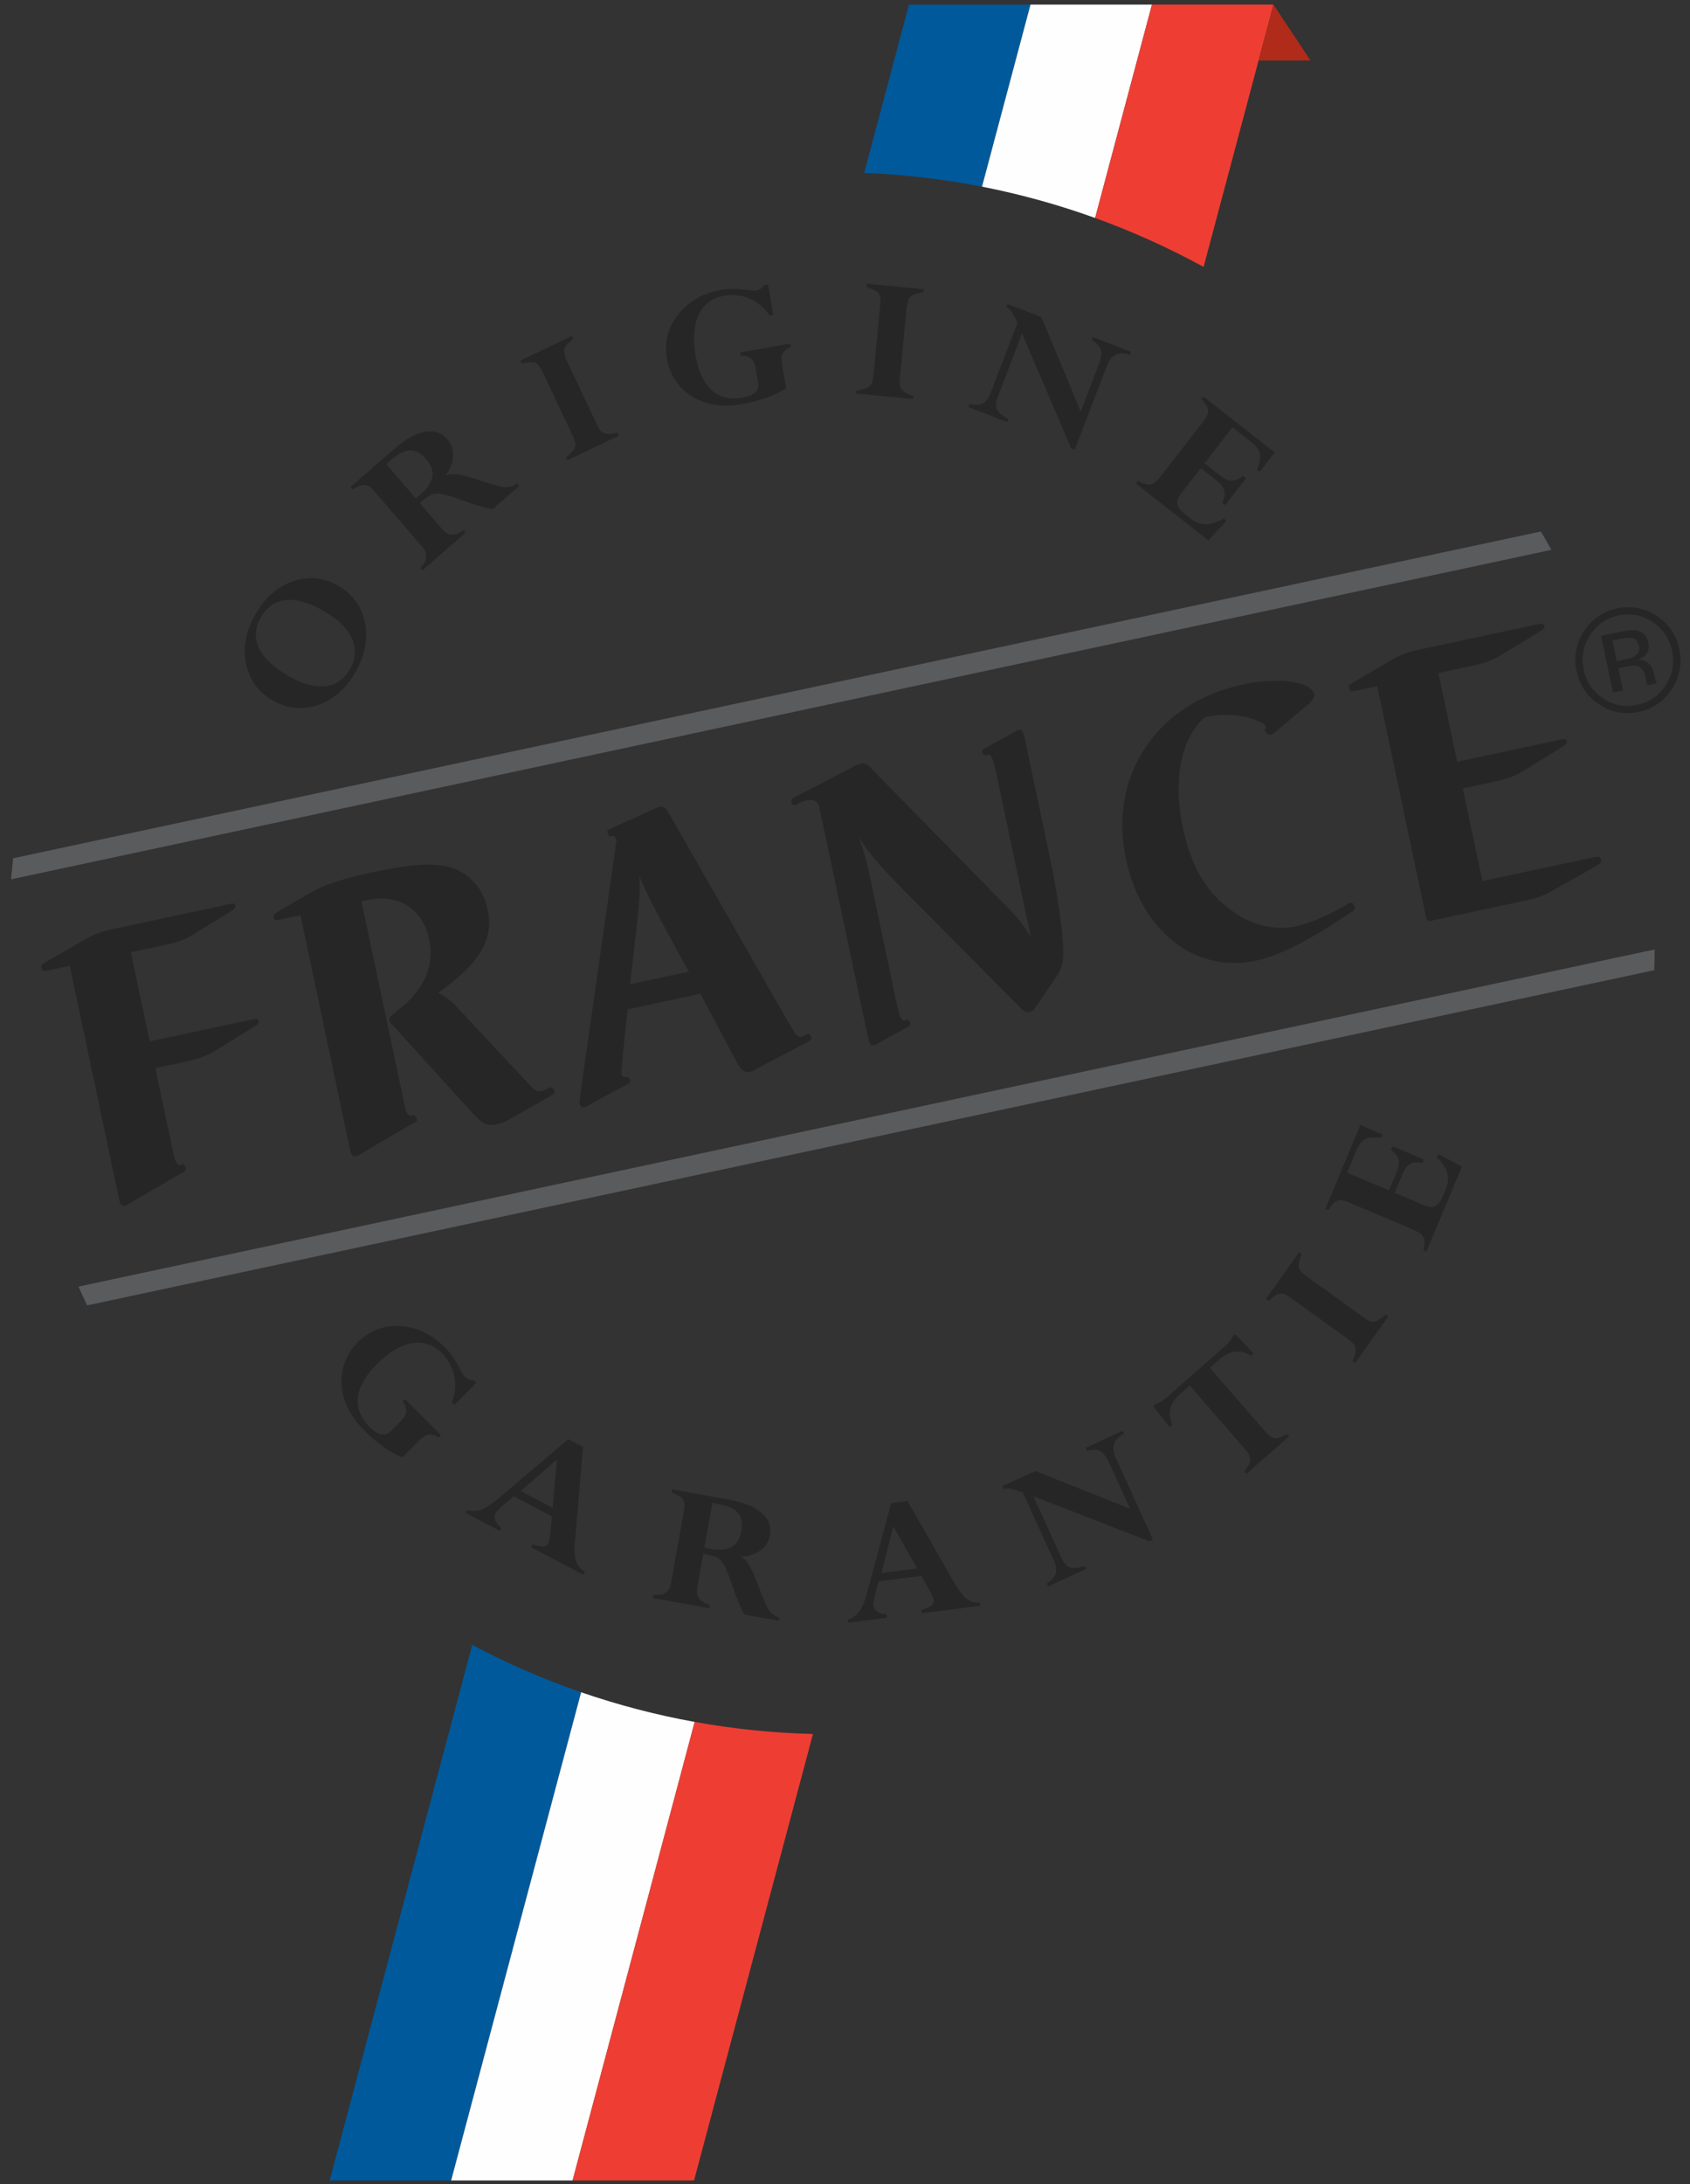 <?xml version="1.0" encoding="UTF-8"?>
<svg width="168px" height="217px" viewBox="0 0 168 217" version="1.1" xmlns="http://www.w3.org/2000/svg" xmlns:xlink="http://www.w3.org/1999/xlink">
    <rect x="0" y="0" width="168" height="217" fill="#333333" stroke="none"/>
    <title>Group 72</title>
    <g id="Page-1" stroke="none" stroke-width="1" fill="none" fill-rule="evenodd">
        <g id="Desktop/Produits/Accueil" transform="translate(-1042, -5226)">
            <g id="Group-16" transform="translate(182, 5161)">
                <g id="Group-73" transform="translate(860, 65)">
                    <g id="Group-72" transform="translate(0.5, 0)">
                        <path d="M89.713,149.13 L94.432,157.371 C94.862,158.105 95.255,158.602 95.61,158.866 C95.968,159.134 96.406,159.253 96.922,159.223 L96.959,159.54 L91.132,160.284 L91.092,159.967 C91.567,159.82 91.899,159.672 92.086,159.524 C92.273,159.373 92.35,159.185 92.321,158.96 C92.297,158.78 92.187,158.514 91.987,158.156 L91.089,156.573 L86.844,157.116 L86.437,158.634 C86.333,159.021 86.296,159.33 86.323,159.553 C86.384,160.034 86.828,160.317 87.645,160.408 L87.685,160.728 L83.843,161.217 L83.803,160.9 C84.257,160.765 84.634,160.494 84.931,160.083 C85.227,159.669 85.492,159.021 85.727,158.145 L88.086,149.337 L89.713,149.13 Z M66.328,147.976 L71.942,148.995 C73.414,149.258 74.504,149.702 75.21,150.32 C75.918,150.935 76.193,151.677 76.038,152.534 C75.928,153.152 75.626,153.646 75.138,154.015 C74.646,154.385 73.997,154.606 73.192,154.673 L73.184,154.705 C73.452,154.815 73.713,155.076 73.97,155.495 C74.226,155.912 74.568,156.699 74.996,157.849 C75.413,158.972 75.733,159.695 75.958,160.015 C76.182,160.335 76.524,160.569 76.984,160.725 L76.928,161.036 L73.524,160.421 C73.163,159.857 72.749,158.878 72.276,157.486 C71.95,156.53 71.699,155.885 71.517,155.554 C71.336,155.224 71.127,154.977 70.895,154.815 C70.665,154.654 70.171,154.504 69.417,154.367 L68.821,157.683 C68.738,158.156 68.789,158.529 68.976,158.801 C69.166,159.075 69.529,159.295 70.069,159.47 L70.013,159.784 L64.397,158.768 L64.453,158.454 C65.465,158.561 66.045,158.193 66.198,157.344 L67.504,150.04 C67.595,149.543 67.552,149.178 67.379,148.949 C67.208,148.718 66.839,148.498 66.272,148.294 L66.328,147.976 Z M111.105,142.153 L111.236,142.44 C110.207,142.983 109.929,143.77 110.397,144.8 L114.108,152.966 L113.753,153.133 L102.234,148.658 L105.002,154.75 C105.246,155.282 105.521,155.608 105.831,155.723 C106.141,155.839 106.635,155.798 107.324,155.597 L107.455,155.884 L103.699,157.615 L103.562,157.322 C104.046,157.018 104.334,156.691 104.441,156.341 C104.551,155.989 104.492,155.559 104.252,155.038 L101.174,148.266 C100.57,148.065 100.158,147.944 99.947,147.903 C99.736,147.871 99.515,147.885 99.277,147.944 L99.146,147.653 L102.419,146.143 L111.834,149.897 L109.793,145.412 C109.496,144.751 109.192,144.335 108.885,144.176 C108.583,144.01 108.142,143.993 107.559,144.136 L107.428,143.843 L111.105,142.153 Z M56.002,142.989 L57.455,143.749 L56.651,153.23 C56.587,154.076 56.629,154.708 56.771,155.135 C56.915,155.554 57.207,155.904 57.645,156.178 L57.498,156.46 L52.288,153.727 L52.435,153.442 C52.91,153.595 53.266,153.665 53.503,153.646 C53.741,153.633 53.912,153.523 54.016,153.324 C54.102,153.16 54.161,152.878 54.198,152.467 L54.361,150.653 L50.564,148.659 L49.37,149.675 C49.066,149.935 48.86,150.164 48.756,150.365 C48.536,150.795 48.734,151.282 49.357,151.827 L49.21,152.112 L45.774,150.309 L45.921,150.024 C46.37,150.177 46.832,150.169 47.313,150 C47.788,149.831 48.376,149.454 49.063,148.866 L56.002,142.989 Z M88.3,151.653 L87.124,156.286 L90.67,155.834 L88.3,151.653 Z M70.318,149.331 L69.527,153.754 C69.727,153.805 69.914,153.843 70.093,153.875 C71.034,154.047 71.75,153.985 72.247,153.692 C72.744,153.405 73.062,152.856 73.206,152.058 C73.46,150.634 72.765,149.774 71.124,149.479 L70.318,149.331 Z M54.863,145.012 L51.267,148.143 L54.433,149.806 L54.863,145.012 Z M122.299,132.548 L124.118,134.461 L123.856,134.69 C123.292,134.357 122.761,134.225 122.256,134.287 C121.748,134.351 121.222,134.623 120.674,135.101 L119.771,135.896 L125.259,142.214 C125.612,142.622 125.938,142.843 126.245,142.875 C126.552,142.915 126.948,142.776 127.434,142.472 L127.642,142.714 L123.405,146.433 L123.196,146.194 C123.57,145.723 123.768,145.339 123.784,145.046 C123.8,144.748 123.621,144.385 123.25,143.958 L117.772,137.651 L116.872,138.441 C116.324,138.922 115.988,139.409 115.854,139.908 C115.726,140.4 115.785,140.954 116.038,141.558 L115.774,141.789 L114.131,139.718 L114.414,139.47 C114.708,139.414 115.055,139.212 115.453,138.86 L121.281,133.744 C121.687,133.389 121.933,133.069 122.021,132.79 L122.299,132.548 Z M39.272,131.748 C40.926,131.842 42.417,132.555 43.745,133.882 C44.269,134.411 44.742,135.086 45.158,135.911 C45.378,136.344 45.559,136.636 45.706,136.782 C45.923,136.999 46.214,137.115 46.58,137.126 L46.842,137.392 L44.683,139.571 L44.418,139.308 C44.755,138.461 44.835,137.604 44.654,136.725 C44.477,135.846 44.066,135.086 43.43,134.446 C42.567,133.584 41.57,133.253 40.437,133.452 C39.302,133.646 38.132,134.358 36.924,135.575 C35.81,136.698 35.195,137.787 35.08,138.843 C34.965,139.901 35.35,140.874 36.232,141.758 C37.084,142.613 37.782,142.763 38.327,142.215 L39.47,141.062 C39.997,140.53 40.021,139.92 39.542,139.238 L39.767,139.007 L43.339,142.591 L43.115,142.817 C42.724,142.583 42.385,142.489 42.097,142.54 C41.805,142.591 41.485,142.793 41.127,143.153 L39.497,144.797 C38.276,144.316 36.996,143.4 35.647,142.048 C34.749,141.146 34.124,140.181 33.766,139.138 C33.41,138.104 33.346,137.074 33.576,136.048 C33.806,135.027 34.287,134.14 35.024,133.398 C36.203,132.211 37.619,131.66 39.272,131.748 Z M128.639,124.417 L128.899,124.603 C128.655,125.156 128.554,125.578 128.597,125.863 C128.647,126.153 128.928,126.481 129.449,126.855 L135.135,130.939 C135.53,131.227 135.867,131.35 136.137,131.305 C136.406,131.262 136.778,131.028 137.251,130.603 L137.507,130.792 L134.218,135.43 L133.956,135.242 C134.13,134.836 134.226,134.513 134.253,134.274 C134.282,134.035 134.248,133.825 134.151,133.656 C134.055,133.487 133.812,133.256 133.401,132.963 L127.731,128.892 C127.333,128.601 126.996,128.481 126.721,128.526 C126.446,128.572 126.072,128.811 125.604,129.241 L125.348,129.056 L128.639,124.417 Z M134.723,111.781 L136.956,112.724 L136.82,113.049 C136.088,112.958 135.551,113.003 135.209,113.181 C134.87,113.361 134.571,113.753 134.319,114.36 L133.422,116.515 L137.574,118.268 L138.391,116.311 C138.576,115.862 138.624,115.486 138.53,115.166 C138.437,114.849 138.183,114.54 137.774,114.237 L137.926,113.877 L141.039,115.191 L140.889,115.553 C139.978,115.32 139.334,115.656 138.96,116.553 L138.145,118.509 L141.098,119.756 C141.549,119.95 141.915,119.969 142.199,119.818 C142.476,119.668 142.733,119.316 142.965,118.759 L143.235,118.109 C143.69,117.023 143.39,115.981 142.34,114.986 L142.474,114.661 L144.83,115.895 L141.298,124.362 L141.002,124.236 C141.13,123.634 141.133,123.196 141.012,122.93 C140.889,122.661 140.542,122.406 139.976,122.164 L133.512,119.436 C133.042,119.238 132.676,119.195 132.414,119.31 C132.153,119.426 131.861,119.735 131.538,120.24 L131.247,120.116 L134.723,111.781 Z M22.89,89.99 C22.933,90.183 22.808,90.334 22.396,90.584 L18.688,92.846 C17.76,93.411 17.221,93.607 15.997,93.867 L12.51,94.614 L14.381,103.469 L24.766,101.249 C25.025,101.193 25.153,101.246 25.194,101.44 C25.244,101.676 25.188,101.77 24.699,102.037 L21.001,104.334 C20.176,104.839 19.281,105.191 18.281,105.406 L14.942,106.121 L16.104,111.619 C16.83,115.056 16.89,115.343 17.063,115.535 L17.093,115.567 L17.093,115.567 C17.157,115.674 17.336,115.8 17.376,115.792 L17.654,115.65 C17.72,115.596 17.934,115.876 17.974,116.072 C18.009,116.228 17.95,116.319 17.744,116.445 L17.362,116.652 L12.427,119.538 C12.158,119.718 12.12,119.729 11.971,119.759 C11.562,119.845 11.455,119.708 11.3,118.966 L6.435,95.953 L4.212,96.428 C3.84,96.509 3.667,96.423 3.608,96.152 C3.56,95.915 3.616,95.821 4.102,95.555 L7.733,93.475 C8.802,92.838 9.518,92.561 10.707,92.309 L22.463,89.796 C22.722,89.74 22.85,89.794 22.89,89.99 Z M43.208,85.972 C45.618,86.192 47.448,87.88 47.969,90.336 C48.61,93.378 47.264,95.624 43.058,98.642 C43.705,98.951 44.202,99.295 44.902,100.042 L51.611,107.209 C52.77,108.469 52.816,108.499 53.334,108.391 C53.521,108.348 53.81,108.246 53.978,108.131 L54.229,108.037 C54.376,108.004 54.568,108.168 54.617,108.402 C54.657,108.598 54.563,108.698 54.216,108.894 L50.652,110.92 C49.791,111.43 49.361,111.605 48.843,111.713 C47.953,111.906 47.432,111.648 46.419,110.522 L38.342,101.646 C38.244,101.547 38.236,101.507 38.217,101.429 C38.153,101.117 38.153,101.117 39.208,100.238 C41.701,98.282 42.708,95.904 42.166,93.329 C41.522,90.285 39.109,88.764 36.031,89.422 L35.435,89.551 L39.064,106.712 C39.327,107.959 39.502,108.792 39.627,109.357 L39.681,109.599 C39.841,110.309 39.903,110.495 39.978,110.614 L40.002,110.65 C40.006,110.656 40.011,110.662 40.015,110.667 C40.114,110.767 40.295,110.89 40.333,110.885 L40.621,110.78 C40.696,110.767 40.894,110.966 40.934,111.162 C40.985,111.396 40.985,111.396 40.282,111.75 L35.387,114.631 C35.077,114.819 35.077,114.819 34.93,114.851 C34.522,114.94 34.415,114.798 34.26,114.059 L29.37,90.927 L27.07,91.419 C26.886,91.459 26.757,91.405 26.707,91.172 C26.658,90.938 26.744,90.795 27.091,90.599 L30.648,88.535 C31.863,87.866 33.677,87.275 36.643,86.644 C39.574,86.018 41.581,85.789 43.208,85.972 Z M66.125,81.032 L77.865,101.557 C78.769,103.073 78.769,103.073 79.212,102.981 C79.287,102.965 79.396,102.938 79.463,102.885 C79.672,102.758 79.672,102.758 79.744,102.742 C79.928,102.702 80.112,102.828 80.161,103.062 C80.203,103.258 80.174,103.304 79.789,103.511 L75.397,105.832 C74.395,106.416 74.32,106.432 74.061,106.485 C73.468,106.612 73.179,106.348 72.607,105.29 L69.129,98.733 L61.896,100.283 L61.439,104.537 C61.303,105.91 61.257,106.614 61.273,106.692 C61.332,106.964 61.423,107.028 61.802,106.988 C61.957,106.996 62.102,107.128 62.134,107.284 C62.184,107.517 62.147,107.525 61.808,107.759 L58.5,109.525 L58.022,109.834 C57.883,109.906 57.741,109.976 57.594,110.006 C57.373,110.054 57.191,109.93 57.14,109.697 C57.1,109.501 57.1,109.501 57.351,107.571 L60.787,83.48 C60.667,83.096 60.531,83.002 60.159,83.083 C60.05,83.107 59.943,82.967 59.892,82.733 C59.844,82.499 59.844,82.499 60.301,82.276 L64.124,80.565 C64.899,80.194 64.899,80.194 65.049,80.162 C65.457,80.076 65.682,80.229 66.125,81.032 Z M101.428,73.649 L103.934,85.505 C104.586,88.587 105.198,92.776 105.187,94.367 C105.23,95.665 105.048,96.275 104.396,97.226 L102.529,99.954 C102.272,100.373 102.101,100.491 101.84,100.548 C101.543,100.61 101.372,100.526 101.038,100.231 L88.724,87.819 C86.944,85.999 85.859,84.72 84.876,83.178 C85.365,84.583 85.646,85.542 85.953,86.985 L88.606,99.543 C88.919,101.026 89.138,101.51 89.464,101.397 L89.498,101.392 C89.568,101.335 89.605,101.327 89.64,101.322 C89.79,101.292 89.931,101.421 89.974,101.617 C90.022,101.851 89.995,101.897 89.613,102.101 L86.936,103.571 C86.487,103.829 86.487,103.829 86.378,103.853 C86.044,103.923 85.926,103.746 85.712,102.73 L80.906,79.991 L80.745,79.781 C80.534,79.502 80.166,79.416 79.722,79.512 C79.46,79.566 79.284,79.647 78.966,79.797 C78.659,79.983 78.621,79.991 78.547,80.007 C78.359,80.047 78.215,79.915 78.159,79.641 C78.119,79.448 78.213,79.343 78.493,79.203 L83.489,76.626 C84.745,75.952 84.745,75.952 85.042,75.887 C85.485,75.793 85.651,75.839 86.207,76.454 L99.841,90.336 C100.675,91.178 101.383,92.126 101.973,93.099 L98.529,76.796 C98.225,75.353 98.005,74.869 97.679,74.979 L97.642,74.987 C97.578,75.044 97.541,75.052 97.503,75.06 C97.351,75.089 97.209,74.958 97.169,74.764 C97.116,74.53 97.148,74.482 97.533,74.278 L100.207,72.81 C100.656,72.55 100.656,72.55 100.765,72.526 C101.102,72.456 101.214,72.633 101.428,73.649 Z M63.058,87.07 C63.157,88.272 63.074,89.349 62.807,91.934 L62.192,97.284 C62.179,97.405 62.168,97.534 62.115,97.83 C62.329,97.741 62.366,97.733 62.625,97.679 L67.485,96.642 C67.782,96.578 67.817,96.57 68.012,96.57 C67.881,96.314 67.825,96.242 67.718,96.102 L65.11,91.279 C64.218,89.634 63.387,87.895 63.058,87.07 Z M130.141,68.978 C130.2,69.252 130.024,69.532 129.706,69.846 L126.219,72.791 C126.088,72.904 125.947,72.974 125.837,72.998 C125.65,73.036 125.287,72.789 125.247,72.593 C125.228,72.517 125.252,72.429 125.308,72.335 L125.348,72.163 C125.303,71.932 124.397,71.512 123.537,71.287 C122.342,70.972 120.785,70.937 119.529,71.206 L119.267,71.262 C116.911,73.315 116.08,77.448 117.082,82.207 C117.888,86.029 119.355,88.568 121.84,90.403 C123.865,91.924 126.195,92.489 128.343,92.029 C129.679,91.742 131.566,90.93 133.222,89.965 C133.529,89.78 133.634,89.715 133.746,89.691 C133.93,89.654 134.128,89.855 134.187,90.127 C134.219,90.282 134.13,90.422 133.898,90.597 L133.551,90.793 C129.826,93.343 126.676,94.953 124.378,95.445 C118.329,96.737 112.951,92.548 111.425,85.333 C109.67,77.024 114.506,69.833 123.074,68.003 C126.599,67.248 129.872,67.691 130.141,68.978 Z M153.012,62.174 C153.06,62.408 153.06,62.408 152.555,62.76 L148.705,65.09 C147.882,65.595 147.161,65.869 146.015,66.116 L142.488,66.869 L144.356,75.685 L154.813,73.447 C155.07,73.39 155.195,73.447 155.243,73.64 C155.289,73.874 155.289,73.874 154.744,74.237 L150.939,76.599 C150.081,77.109 149.365,77.384 148.214,77.631 L144.917,78.335 L146.862,87.541 L157.987,85.163 C158.431,85.066 158.596,85.115 158.663,85.424 C158.714,85.66 158.623,85.8 158.14,86.066 L153.913,88.439 C153.012,88.957 152.334,89.223 151.292,89.446 L141.833,91.467 C141.465,91.548 141.328,91.454 141.248,91.064 L136.407,68.169 L134.181,68.645 C133.81,68.725 133.682,68.669 133.609,68.32 C133.561,68.086 133.551,68.046 134.077,67.771 L137.695,65.651 C138.766,65.014 139.306,64.818 140.676,64.523 L152.585,61.981 C152.839,61.924 152.967,61.978 153.012,62.174 Z M164.168,61.175 C165.381,61.962 166.132,63.064 166.431,64.48 C166.73,65.904 166.492,67.226 165.707,68.446 C164.921,69.666 163.823,70.429 162.41,70.733 C160.991,71.034 159.682,70.787 158.479,69.991 C157.277,69.201 156.524,68.091 156.224,66.662 C155.925,65.248 156.168,63.934 156.954,62.72 C157.737,61.508 158.829,60.753 160.235,60.452 C161.648,60.151 162.96,60.39 164.168,61.175 Z M33.163,58.222 C34.603,59.066 35.479,60.294 35.789,61.904 C36.099,63.516 35.776,65.15 34.814,66.81 C33.857,68.463 32.61,69.546 31.068,70.065 C29.524,70.583 28.033,70.419 26.59,69.578 C25.15,68.732 24.271,67.506 23.953,65.894 C23.632,64.285 23.953,62.656 24.907,61.006 C25.866,59.348 27.122,58.26 28.674,57.738 C30.224,57.217 31.72,57.378 33.163,58.222 Z M160.384,61.15 C159.171,61.411 158.228,62.067 157.555,63.115 C156.884,64.163 156.676,65.297 156.935,66.519 C157.194,67.75 157.841,68.71 158.875,69.395 C159.912,70.08 161.042,70.292 162.257,70.032 C163.478,69.771 164.424,69.115 165.095,68.065 C165.763,67.017 165.969,65.875 165.712,64.641 C165.45,63.421 164.804,62.47 163.767,61.787 C162.725,61.105 161.597,60.892 160.384,61.15 Z M162.193,62.636 C162.827,62.755 163.214,63.171 163.366,63.881 C163.473,64.383 163.369,64.794 163.054,65.109 C162.888,65.278 162.637,65.426 162.303,65.557 C162.754,65.533 163.115,65.649 163.38,65.904 C163.647,66.159 163.81,66.428 163.869,66.713 L163.957,67.124 C163.986,67.256 164.018,67.393 164.061,67.541 C164.101,67.688 164.136,67.782 164.17,67.823 L164.221,67.887 L163.294,68.083 C163.286,68.067 163.278,68.048 163.267,68.032 C163.265,68.014 163.251,67.995 163.241,67.973 L163.185,67.796 L163.088,67.347 C162.952,66.697 162.682,66.304 162.289,66.17 C162.052,66.095 161.672,66.114 161.151,66.224 L160.374,66.393 L160.839,68.61 L159.85,68.82 L158.658,63.179 L160.622,62.76 C161.317,62.612 161.841,62.572 162.193,62.636 Z M27.969,59.611 C26.887,59.708 26.045,60.278 25.441,61.321 C24.843,62.352 24.771,63.363 25.225,64.352 C25.679,65.338 26.641,66.262 28.116,67.128 C29.484,67.926 30.705,68.278 31.781,68.178 C32.856,68.076 33.689,67.517 34.28,66.496 C34.862,65.494 34.937,64.489 34.509,63.484 C34.077,62.479 33.168,61.57 31.779,60.756 C30.317,59.899 29.045,59.52 27.969,59.611 Z M160.633,63.467 L159.789,63.647 L160.224,65.692 L161.114,65.501 C161.533,65.41 161.838,65.302 162.03,65.173 C162.383,64.937 162.514,64.601 162.423,64.168 C162.335,63.757 162.153,63.51 161.875,63.421 C161.597,63.335 161.183,63.351 160.633,63.467 Z M43.966,43.646 C44.375,44.121 44.57,44.667 44.546,45.282 C44.525,45.9 44.287,46.545 43.83,47.217 L43.857,47.244 C44.105,47.104 44.474,47.067 44.958,47.126 C45.404,47.18 46.14,47.377 47.162,47.715 L47.424,47.803 C48.557,48.182 49.315,48.383 49.703,48.407 C50.093,48.432 50.488,48.313 50.897,48.047 L51.105,48.289 L48.49,50.568 C47.83,50.495 46.809,50.205 45.436,49.703 C44.493,49.356 43.835,49.149 43.467,49.085 C43.095,49.02 42.777,49.025 42.505,49.106 C42.232,49.184 41.805,49.477 41.225,49.982 L43.419,52.527 C43.731,52.892 44.054,53.086 44.383,53.11 C44.714,53.134 45.113,52.989 45.585,52.675 L45.791,52.917 L41.482,56.673 L41.273,56.431 C41.992,55.709 42.072,55.021 41.511,54.37 L36.68,48.762 C36.349,48.378 36.042,48.182 35.756,48.174 C35.47,48.166 35.066,48.316 34.551,48.628 L34.342,48.386 L38.655,44.629 C39.785,43.646 40.811,43.071 41.733,42.907 C42.654,42.74 43.4,42.987 43.966,43.646 Z M119.125,39.396 L126.216,44.955 L124.725,46.877 L124.45,46.662 C124.728,45.974 124.824,45.439 124.744,45.063 C124.661,44.684 124.362,44.292 123.844,43.886 L122.013,42.451 L119.243,46.022 L120.907,47.328 C121.287,47.627 121.642,47.772 121.971,47.764 C122.299,47.756 122.663,47.592 123.058,47.275 L123.365,47.516 L121.292,50.193 L120.985,49.951 C121.444,49.129 121.295,48.419 120.531,47.82 L118.866,46.514 L116.892,49.053 C116.592,49.443 116.475,49.795 116.547,50.104 C116.622,50.416 116.889,50.757 117.362,51.128 L117.915,51.561 C118.837,52.286 119.916,52.267 121.145,51.51 L121.426,51.725 L119.622,53.689 L112.424,48.043 L112.619,47.79 C113.167,48.07 113.581,48.188 113.872,48.14 C114.161,48.091 114.495,47.823 114.877,47.334 L119.189,41.776 C119.499,41.373 119.638,41.029 119.593,40.745 C119.553,40.462 119.334,40.097 118.93,39.648 L119.125,39.396 Z M38.516,45.575 L37.896,46.115 L40.822,49.512 C40.985,49.383 41.134,49.262 41.273,49.144 C41.995,48.515 42.395,47.916 42.483,47.343 C42.569,46.771 42.347,46.18 41.818,45.567 C40.878,44.473 39.777,44.476 38.516,45.575 Z M56.345,33.382 L56.481,33.672 C56,34.037 55.711,34.354 55.613,34.629 C55.514,34.903 55.602,35.327 55.874,35.908 L58.875,42.255 C59.086,42.701 59.321,42.972 59.578,43.064 C59.834,43.158 60.272,43.136 60.887,42.994 L61.026,43.284 L55.906,45.732 L55.77,45.442 C56.115,45.17 56.358,44.934 56.497,44.74 C56.639,44.544 56.708,44.348 56.708,44.152 C56.708,43.956 56.601,43.633 56.387,43.182 L53.395,36.851 C53.184,36.402 52.946,36.133 52.684,36.037 C52.422,35.945 51.982,35.972 51.364,36.117 L51.228,35.83 L56.345,33.382 Z M99.661,30.201 L103.019,31.502 L106.936,40.893 L108.697,36.293 C108.959,35.616 109.039,35.108 108.943,34.775 C108.849,34.439 108.547,34.111 108.048,33.794 L108.16,33.496 L111.935,34.957 L111.82,35.256 C110.714,34.893 109.961,35.242 109.552,36.298 L106.34,44.677 L105.977,44.535 L101.101,33.122 L98.709,39.378 C98.501,39.923 98.461,40.348 98.597,40.652 C98.731,40.955 99.108,41.283 99.733,41.635 L99.618,41.933 L95.76,40.439 L95.872,40.138 C96.422,40.27 96.861,40.251 97.189,40.085 C97.513,39.921 97.774,39.569 97.98,39.034 L100.644,32.09 L100.553,31.905 L100.553,31.905 L100.39,31.579 C100.239,31.282 100.123,31.074 100.043,30.956 C99.922,30.779 99.754,30.626 99.543,30.499 L99.661,30.201 Z M75.842,28.266 L76.374,31.294 L76.007,31.359 C75.516,30.596 74.859,30.039 74.041,29.682 C73.223,29.325 72.371,29.225 71.484,29.384 C70.287,29.596 69.445,30.225 68.954,31.273 C68.465,32.321 68.366,33.691 68.665,35.387 C68.938,36.948 69.472,38.079 70.266,38.781 C71.062,39.482 72.072,39.724 73.301,39.506 C74.485,39.297 75.008,38.81 74.875,38.047 L74.594,36.44 C74.463,35.704 73.982,35.333 73.149,35.333 L73.092,35.016 L78.062,34.137 L78.116,34.452 C77.701,34.637 77.432,34.863 77.303,35.129 C77.18,35.398 77.159,35.779 77.247,36.276 L77.648,38.569 C76.555,39.294 75.075,39.823 73.202,40.154 C71.952,40.377 70.803,40.337 69.755,40.033 C68.705,39.729 67.829,39.192 67.126,38.413 C66.426,37.636 65.983,36.73 65.801,35.699 C65.513,34.046 65.879,32.565 66.905,31.254 C67.928,29.945 69.363,29.126 71.209,28.801 C71.938,28.669 72.759,28.669 73.67,28.801 C74.148,28.868 74.49,28.887 74.693,28.849 C74.998,28.795 75.257,28.623 75.478,28.33 L75.842,28.266 Z M85.677,28.19 L91.317,28.738 L91.285,29.058 C90.687,29.122 90.272,29.246 90.048,29.429 C89.824,29.614 89.685,30.023 89.62,30.66 L88.947,37.657 C88.902,38.149 88.966,38.501 89.137,38.716 C89.313,38.928 89.695,39.132 90.294,39.334 L90.264,39.651 L84.627,39.103 L84.659,38.786 C85.092,38.729 85.42,38.654 85.642,38.56 C85.861,38.463 86.021,38.331 86.12,38.165 C86.222,37.996 86.294,37.662 86.342,37.165 L87.015,30.187 C87.055,29.695 86.997,29.34 86.818,29.125 C86.641,28.907 86.249,28.703 85.645,28.51 L85.677,28.19 Z" id="Combined-Shape" fill="#262626"></path>
                        <path d="M163.976,94.335 L7.305,127.828 C7.583,128.454 7.871,129.078 8.163,129.696 L163.955,96.39 C163.965,95.762 163.979,95.133 163.979,94.499 C163.979,94.445 163.976,94.388 163.976,94.335" id="Fill-46" fill="#5A5B5D"></path>
                        <path d="M152.675,52.804 L0.811,85.271 C0.731,85.964 0.659,86.662 0.603,87.364 L153.717,54.631 C153.378,54.018 153.031,53.408 152.675,52.804" id="Fill-48" fill="#5A5B5D"></path>
                        <path d="M101.939,0.458 L89.86,0.458 L85.409,17.178 C89.398,17.337 93.309,17.802 97.119,18.546 L101.939,0.458 Z" id="Fill-50" fill="#00599B"></path>
                        <path d="M46.444,163.432 L32.27,216.641 L44.344,216.641 L57.268,168.129 C53.522,166.839 49.907,165.264 46.444,163.432" id="Fill-52" fill="#00599B"></path>
                        <path d="M57.27,168.132 L44.346,216.641 L56.42,216.641 L68.558,171.08 C64.687,170.381 60.917,169.389 57.27,168.132" id="Fill-54" fill="#FEFEFE"></path>
                        <path d="M108.366,21.658 L114.014,0.459 L101.94,0.459 L97.12,18.546 C100.981,19.304 104.735,20.347 108.366,21.658" id="Fill-56" fill="#FEFEFE"></path>
                        <path d="M97.12,18.547 L101.937,0.457 L97.12,18.547 Z" id="Fill-58" fill="#FEFEFE"></path>
                        <path d="M57.268,168.129 L44.345,216.639 L57.268,168.129 Z" id="Fill-60" fill="#FEFEFE"></path>
                        <path d="M119.147,26.519 L126.094,0.459 L114.015,0.459 L108.366,21.656 C112.102,23.007 115.703,24.633 119.147,26.519" id="Fill-62" fill="#EE3E33"></path>
                        <path d="M56.42,216.638 L68.494,216.638 L80.314,172.28 C76.312,172.178 72.384,171.772 68.558,171.079 L56.42,216.638 Z" id="Fill-64" fill="#EE3E33"></path>
                        <path d="M68.557,171.079 L56.419,216.64 L68.557,171.079 Z" id="Fill-66" fill="#EE3E33"></path>
                        <polygon id="Fill-68" fill="#EE3E33" points="108.368 21.658 114.014 0.459 108.363 21.658"></polygon>
                        <polygon id="Fill-70" fill="#B02B1A" points="124.613 6.014 126.091 0.457 129.778 6.014"></polygon>
                    </g>
                </g>
            </g>
        </g>
    </g>
</svg>